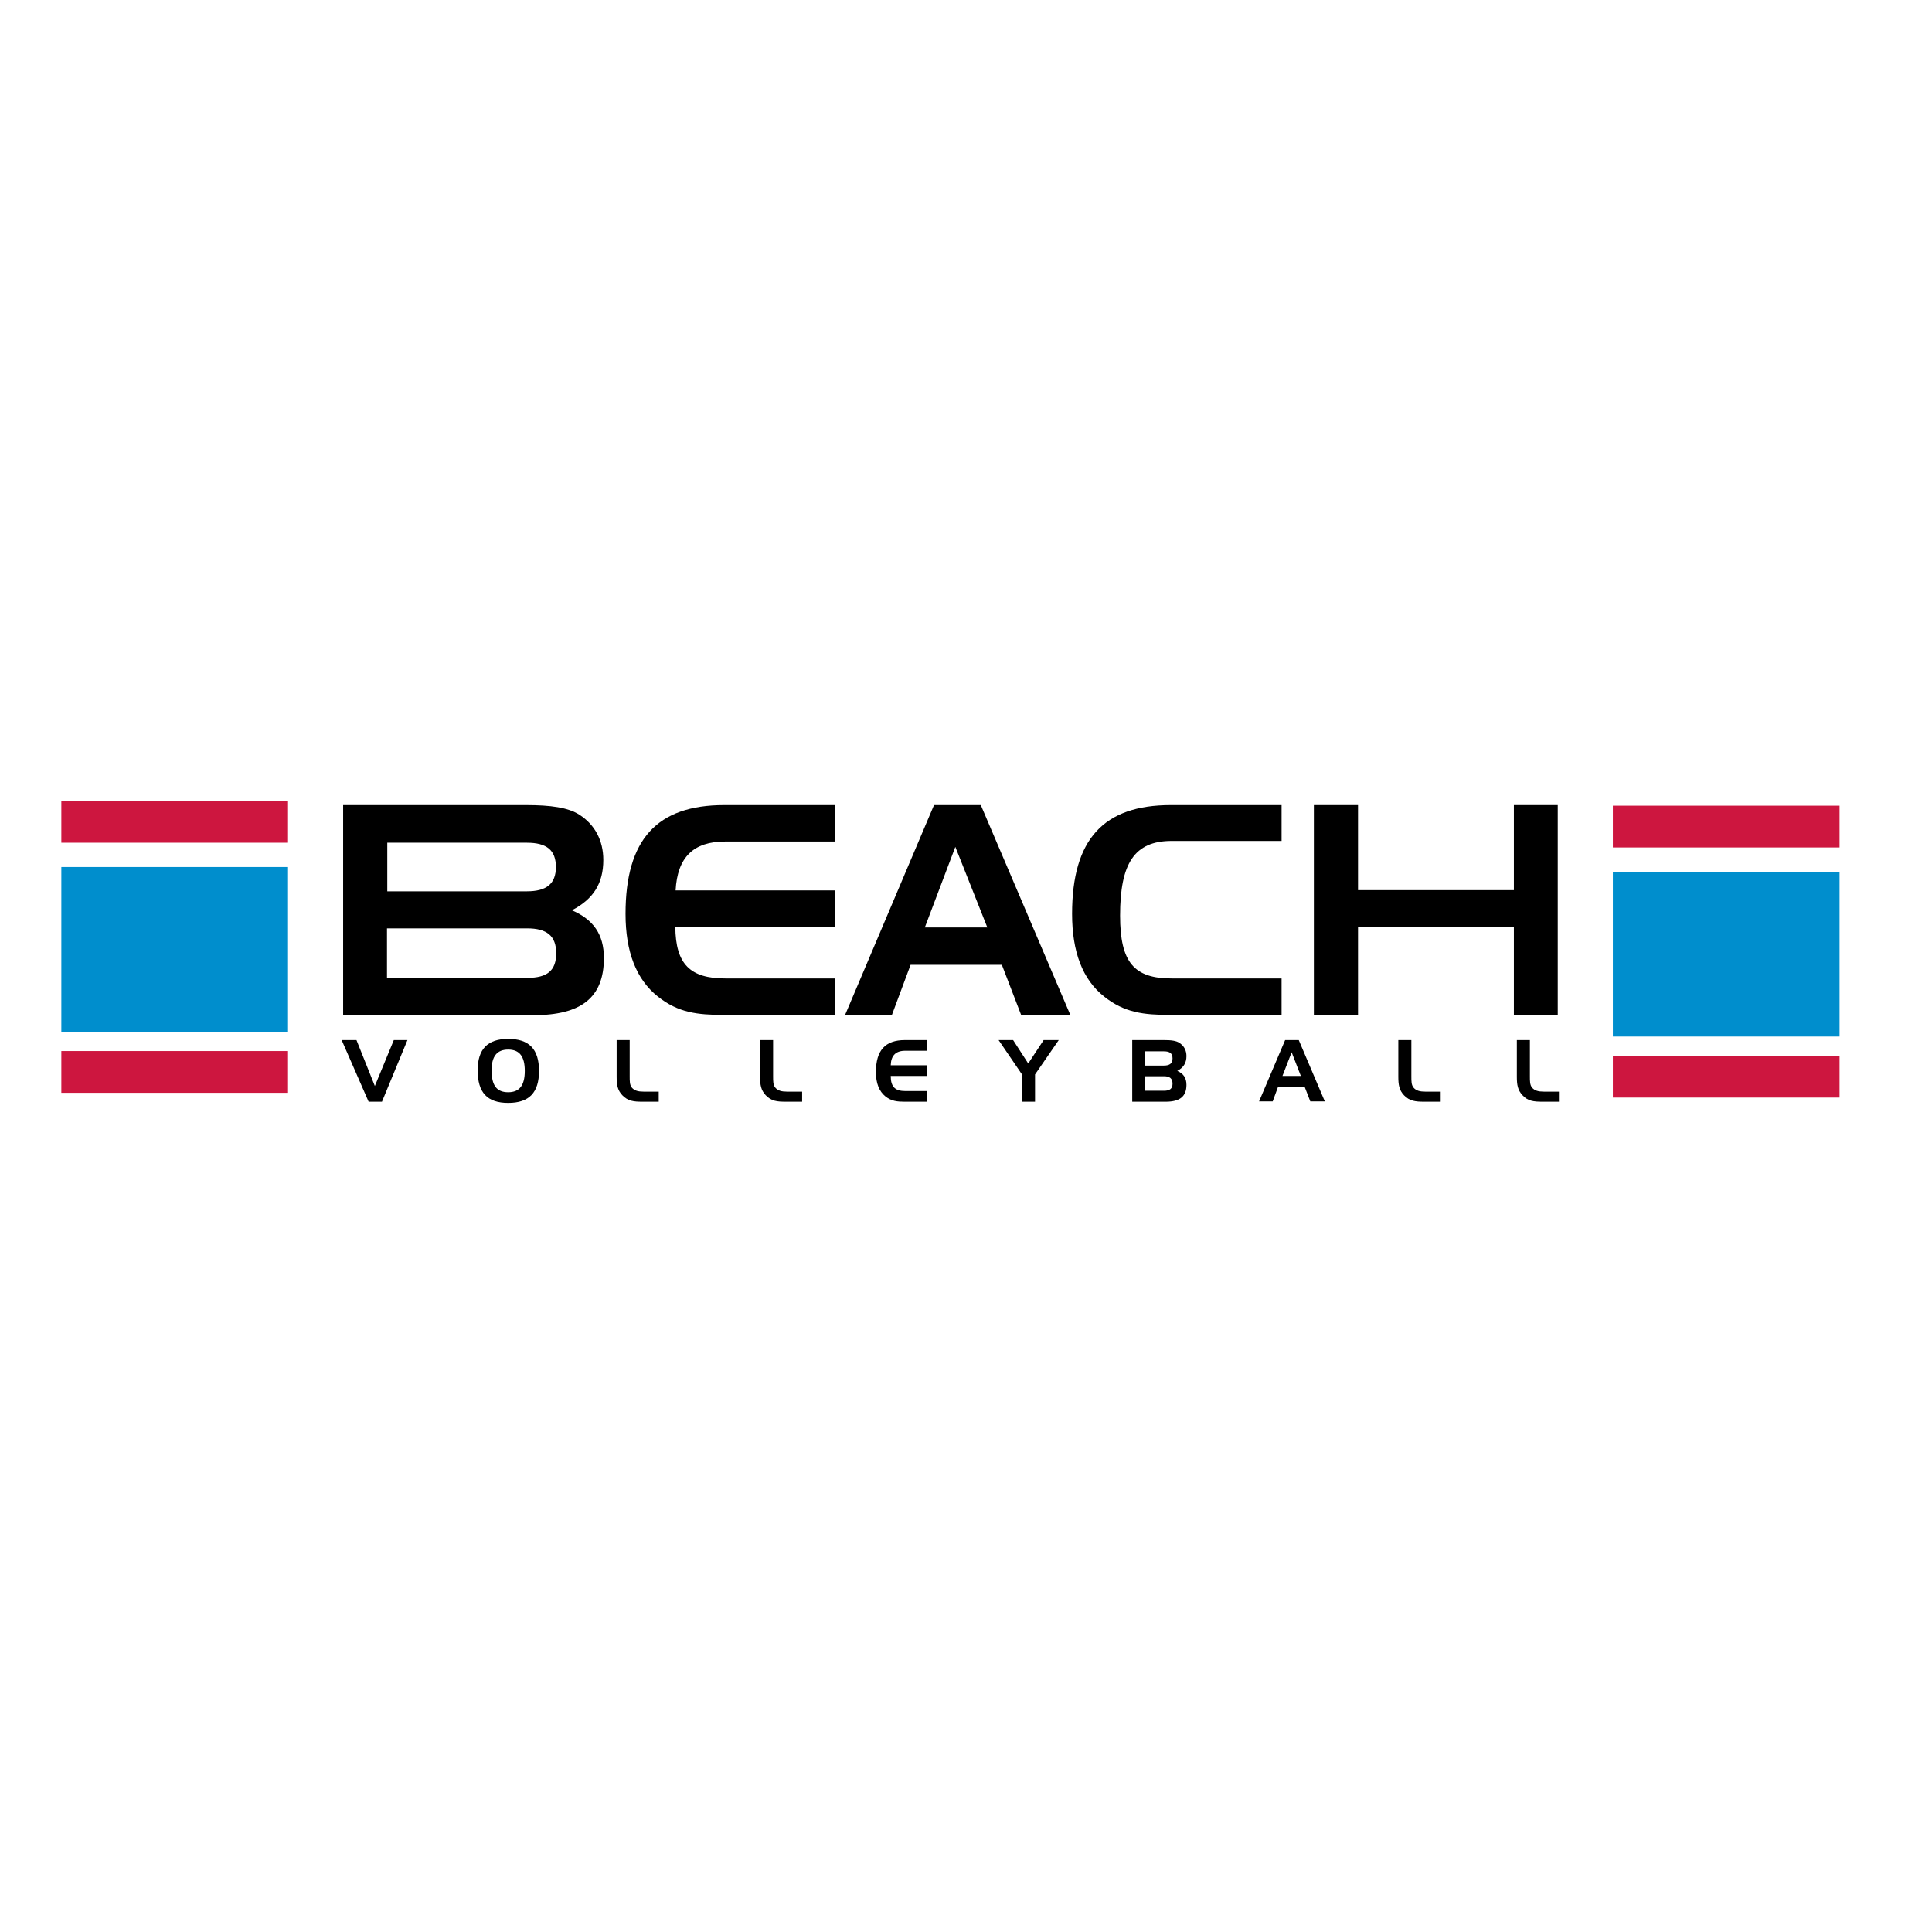 <?xml version="1.0" encoding="utf-8"?>
<!-- Generator: Adobe Illustrator 19.2.1, SVG Export Plug-In . SVG Version: 6.00 Build 0)  -->
<svg version="1.1" id="layer" xmlns="http://www.w3.org/2000/svg" xmlns:xlink="http://www.w3.org/1999/xlink" x="0px" y="0px"
	 viewBox="0 0 652 652" style="enable-background:new 0 0 652 652;" xml:space="preserve">
<style type="text/css">
	.st0{fill:#008ECD;}
	.st1{fill:#CD163F;}
</style>
<g>
	<path d="M115.8,342.5v-70.8h61.7c8.3,0,14.3,0.8,18.1,3.3c5.1,3.3,8,8.6,8,15.2c0,7.9-3.3,13.2-10.6,17c7.2,3.1,10.8,8.1,10.8,16.1
		c0,13.4-7.7,19.3-23.8,19.3H115.8z M130.7,300.8h47.1c6.6,0,9.8-2.5,9.8-8.2c0-5.7-3.1-8.2-9.8-8.2h-47.1V300.8z M187.7,321.7
		c0-5.9-3.2-8.4-9.8-8.4h-47.3V330H178C184.6,330,187.7,327.6,187.7,321.7"/>
	<path d="M228,300.5h53.9v12.3h-54c0.1,12.7,5.1,17.4,16.9,17.4h37.1v12.3h-37.8c-8.6,0-15.2-0.7-22.1-6.2
		c-7.3-5.8-10.9-15.1-10.9-27.9c0-25.1,10.6-36.7,33.3-36.7h37.4V284h-37.1C234,284,228.6,289.3,228,300.5"/>
	<path d="M331,271.7l30.2,70.8h-16.6l-6.5-16.9h-30.8l-6.3,16.9h-15.8l30-70.8H331z M312.1,313h21.1l-10.8-27.2L312.1,313z"/>
	<path d="M378,309c0,15.9,4.8,21.2,17.4,21.2h37.1v12.3h-37.8c-8.6,0-15.2-0.7-22.1-6.2c-7.3-5.8-10.8-15.1-10.8-27.9
		c0-25.1,10.6-36.7,33.3-36.7h37.4v12.1h-37.1C382.8,283.8,378,291.4,378,309"/>
	<polygon points="458.3,300.4 510.9,300.4 510.9,271.7 525.7,271.7 525.7,342.5 510.9,342.5 510.9,312.9 458.3,312.9 458.3,342.5 
		443.4,342.5 443.4,271.7 458.3,271.7 	"/>
	<polygon points="115.3,351 120.3,351 126.5,366.5 132.9,351 137.5,351 128.9,371.8 124.4,371.8 	"/>
	<path d="M171.5,350.6c7,0,10.4,3.4,10.4,10.8c0,7.3-3.3,10.8-10.4,10.8c-7.1,0-10.3-3.5-10.3-11
		C161.2,354.1,164.5,350.6,171.5,350.6 M165.9,361.2c0,5.1,1.7,7.4,5.6,7.4c3.8,0,5.6-2.3,5.6-7.2c0-4.9-1.8-7.2-5.6-7.2
		C167.7,354.2,165.9,356.5,165.9,361.2"/>
	<path d="M210,369.6c-1.6-1.7-1.9-3.5-1.9-6.2V351h4.4v11.4v0.8c0,1.7,0,2.9,0.7,3.8c0.9,1.1,2.2,1.4,4,1.4h5.1v3.4h-5.5
		C213.9,371.8,211.9,371.6,210,369.6"/>
	<path d="M258.4,369.6c-1.6-1.7-1.9-3.5-1.9-6.2V351h4.4v11.4v0.8c0,1.7,0,2.9,0.7,3.8c0.9,1.1,2.2,1.4,4,1.4h5.1v3.4h-5.5
		C262.2,371.8,260.3,371.6,258.4,369.6"/>
	<path d="M300.6,359.5h12.1v3.6h-12.1c0,3.7,1.5,5.1,4.9,5.1h7.2v3.6h-7.4c-2.5,0-4.5-0.2-6.5-1.8c-2.1-1.7-3.2-4.4-3.2-8.2
		c0-7.3,3.1-10.8,9.8-10.8h7.3v3.6h-7.2C302.3,354.6,300.7,356.2,300.6,359.5"/>
	<polygon points="341.9,351 347,358.9 352.2,351 357.3,351 349.3,362.6 349.3,371.8 344.9,371.8 344.9,362.6 337,351 	"/>
	<path d="M382.1,371.8V351h10.7c2.4,0,4.2,0.2,5.3,1c1.5,1,2.3,2.5,2.3,4.4c0,2.3-1,3.9-3.1,5c2.1,0.9,3.1,2.4,3.1,4.7
		c0,3.9-2.2,5.7-7,5.7H382.1z M386.4,359.6h6.4c1.9,0,2.9-0.7,2.9-2.4c0-1.7-0.9-2.4-2.9-2.4h-6.4V359.6z M395.7,365.7
		c0-1.7-0.9-2.5-2.9-2.5h-6.4v4.9h6.4C394.8,368.1,395.7,367.4,395.7,365.7"/>
	<path d="M438.3,351l8.8,20.7h-4.9l-1.9-4.9h-9l-1.8,4.9h-4.6l8.8-20.7H438.3z M432.8,363.1h6.2l-3.1-8L432.8,363.1z"/>
	<path d="M473.8,369.6c-1.6-1.7-1.9-3.5-1.9-6.2V351h4.4v11.4v0.8c0,1.7,0,2.9,0.7,3.8c0.9,1.1,2.2,1.4,4,1.4h5.2v3.4h-5.5
		C477.7,371.8,475.7,371.6,473.8,369.6"/>
	<path d="M513.8,369.6c-1.6-1.7-1.9-3.5-1.9-6.2V351h4.4v11.4v0.8c0,1.7,0,2.9,0.7,3.8c0.9,1.1,2.2,1.4,4,1.4h5.1v3.4h-5.5
		C517.6,371.8,515.6,371.6,513.8,369.6"/>
	<rect x="20.7" y="292.6" class="st0" width="76.5" height="55.6"/>
	<rect x="20.7" y="270.3" class="st1" width="76.5" height="14.1"/>
	<rect x="20.7" y="354.7" class="st1" width="76.5" height="14.1"/>
	<rect x="544.3" y="294.2" class="st0" width="76.5" height="55.6"/>
	<rect x="544.3" y="271.9" class="st1" width="76.5" height="14.1"/>
	<rect x="544.3" y="356.3" class="st1" width="76.5" height="14.1"/>
</g>
</svg>
